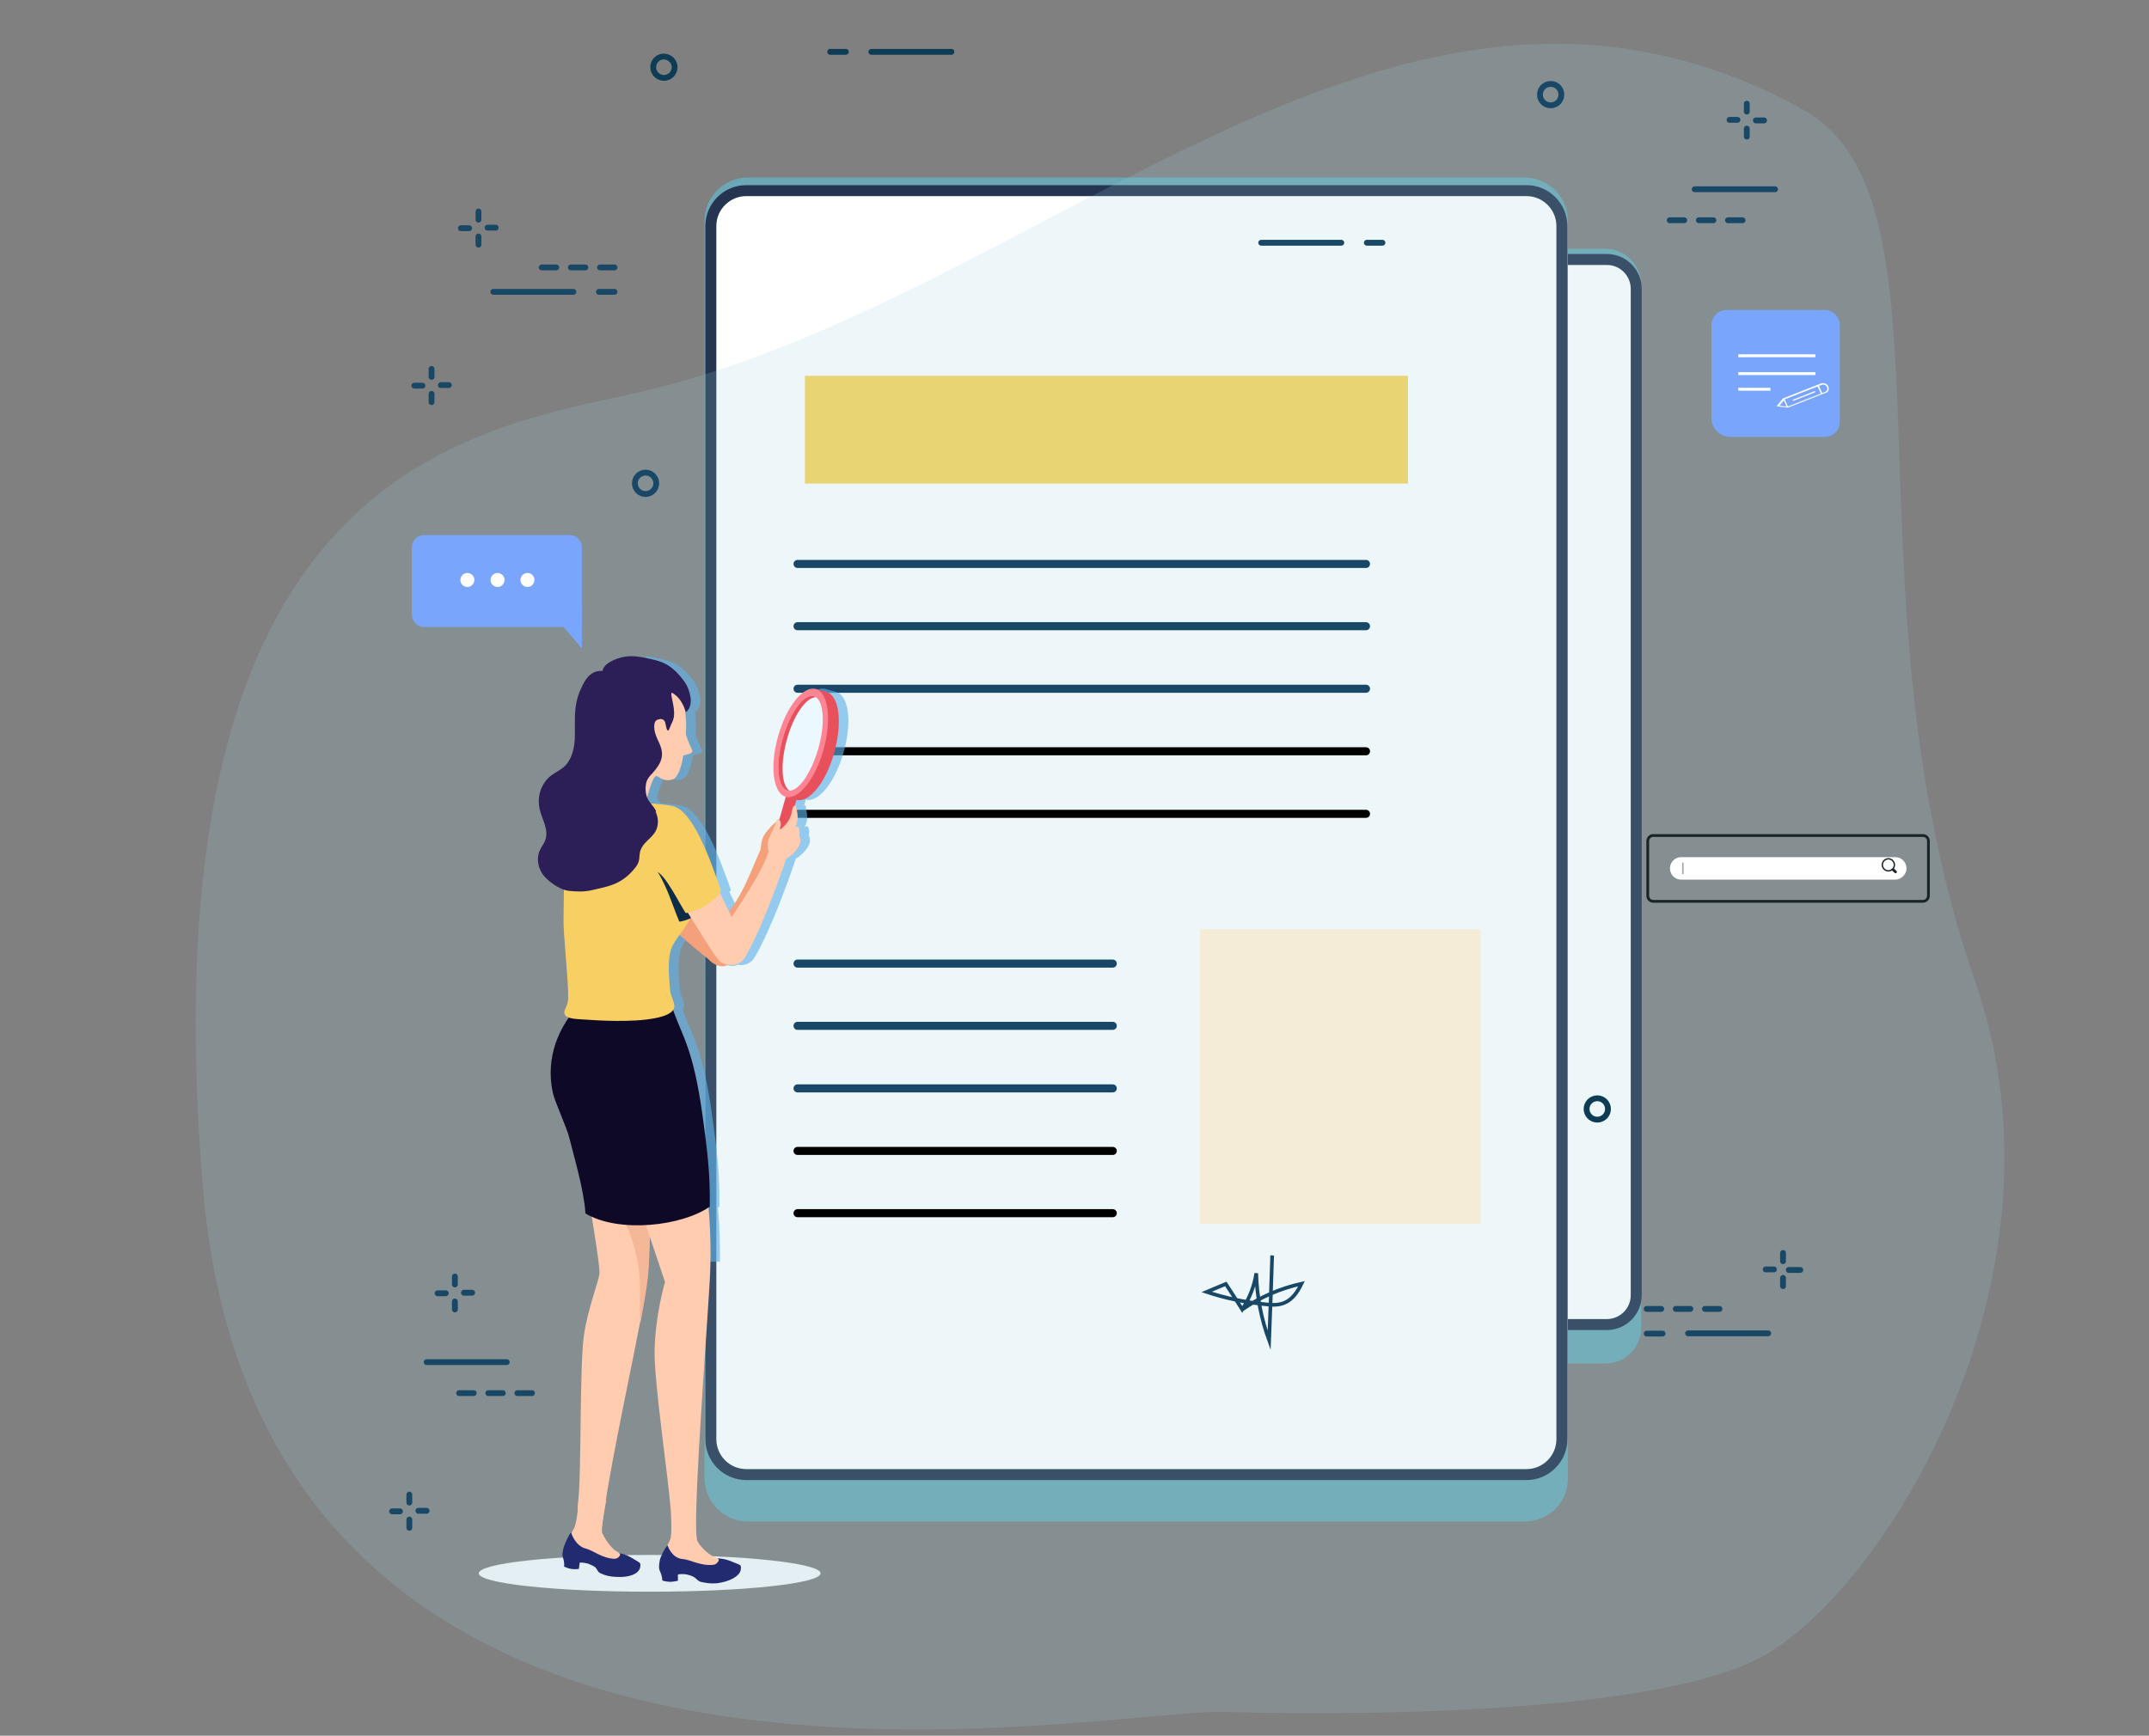 <?xml version="1.0" encoding="utf-8"?>
<!-- Generator: Adobe Illustrator 24.0.1, SVG Export Plug-In . SVG Version: 6.00 Build 0)  -->
<svg version="1.1" id="Layer_1" xmlns="http://www.w3.org/2000/svg" xmlns:xlink="http://www.w3.org/1999/xlink" x="0px" y="0px"
	 viewBox="0 0 783.3 632.8" style="enable-background:new 0 0 783.3 632.8;" xml:space="preserve">
<rect x="0" y="0" width="783.3" height="632.8" fill="#808080" stroke="none"/>
<style type="text/css">
	.st0{fill:#6CA7B5;}
	.st1{fill:#FFFFFF;stroke:#253551;stroke-width:4;stroke-miterlimit:10;}
	.st2{opacity:0.18;}
	.st3{fill:#9BCBD9;}
	.st4{fill:none;stroke:#0E3C54;stroke-width:2.124;stroke-miterlimit:10;}
	.st5{fill:none;stroke:#194867;stroke-width:2.124;stroke-linecap:round;stroke-miterlimit:10;stroke-dasharray:5.31;}
	.st6{fill:none;stroke:#194867;stroke-width:2.124;stroke-linecap:round;stroke-linejoin:round;stroke-miterlimit:10;}
	.st7{fill:none;stroke:#194867;stroke-width:2.124;stroke-linecap:round;stroke-miterlimit:10;}
	.st8{fill:none;stroke:#0E3C54;stroke-width:2.124;stroke-linecap:round;stroke-linejoin:round;stroke-miterlimit:10;}
	.st9{fill:none;stroke:#194867;stroke-width:2.124;stroke-miterlimit:10;}
	.st10{fill:none;stroke:#194867;stroke-width:2.939;stroke-linecap:round;stroke-miterlimit:10;}
	.st11{fill:none;stroke:#000000;stroke-width:2.939;stroke-linecap:round;stroke-miterlimit:10;}
	.st12{fill:none;stroke:#194867;stroke-width:1.333;stroke-miterlimit:10;}
	.st13{fill:#E8D472;}
	.st14{fill:#F4ECD7;}
	.st15{fill:#79A5FC;}
	.st16{fill:none;stroke:#FFFFFF;stroke-width:1.064;stroke-miterlimit:10;}
	.st17{fill:#FFFFFF;}
	.st18{fill:none;stroke:#122335;stroke-width:1.665;stroke-miterlimit:10;}
	.st19{fill:#122335;}
	.st20{fill:#FFC0BB;}
	.st21{fill:#4DAF96;}
	.st22{fill:none;stroke:#122335;stroke-width:1.07;stroke-miterlimit:10;}
	.st23{fill:none;stroke:#4E85DD;stroke-width:1.07;stroke-miterlimit:10;}
	.st24{fill:#F8CF63;}
	.st25{fill:#EE707E;}
	.st26{fill:none;stroke:#E0B044;stroke-width:1.07;stroke-miterlimit:10;}
	.st27{fill:#131200;}
	.st28{fill:#F2A9A5;}
	.st29{fill:none;stroke:#E08D8C;stroke-width:0.827;stroke-linecap:round;stroke-linejoin:round;stroke-miterlimit:10;}
	.st30{fill:none;stroke:#131200;stroke-width:0.681;stroke-linecap:round;stroke-linejoin:round;stroke-miterlimit:10;}
	.st31{opacity:0.8;}
	.st32{fill:#5FB0E7;}
	.st33{fill:#F4A07A;}
	.st34{fill:#EBF8FF;}
	.st35{fill:#E4EFF4;}
	.st36{fill:#FFCCB0;}
	.st37{fill:#F4B798;}
	.st38{fill:#222B70;}
	.st39{fill:#0F0928;}
	.st40{fill:#0D2D47;}
	.st41{fill:#E8505C;}
	.st42{fill:#FF8594;}
	.st43{fill:#2C1E56;}
	.st44{fill:none;stroke:#192426;stroke-miterlimit:10;}
	.st45{fill:none;stroke:#A8A8A8;stroke-width:0.55;stroke-linecap:round;stroke-miterlimit:10;}
	.st46{fill:none;stroke:#192426;stroke-width:0.5;stroke-miterlimit:10;}
</style>
<path class="st0" d="M585.2,497.1H350.3c-7.2,0-13.1-5.9-13.1-13.1V103.8c0-7.2,5.9-13.1,13.1-13.1h234.8c7.2,0,13.1,5.9,13.1,13.1
	V484C598.3,491.2,592.4,497.1,585.2,497.1z"/>
<path class="st1" d="M585.7,482.9H349.8c-5.9,0-10.7-4.8-10.7-10.7V105.3c0-5.9,4.8-10.7,10.7-10.7h235.9c5.9,0,10.7,4.8,10.7,10.7
	v366.9C596.4,478.1,591.6,482.9,585.7,482.9z"/>
<g id="BACKGROUND">
</g>
<path class="st0" d="M555.8,554.7H272.6c-8.7,0-15.8-7.1-15.8-15.8V80.5c0-8.7,7.1-15.8,15.8-15.8h283.1c8.7,0,15.8,7.1,15.8,15.8
	v458.4C571.6,547.6,564.5,554.7,555.8,554.7z"/>
<path class="st1" d="M556.4,537.6H272c-7.1,0-12.9-5.8-12.9-12.9V82.4c0-7.1,5.8-12.9,12.9-12.9h284.4c7.1,0,12.9,5.8,12.9,12.9
	v442.3C569.3,531.8,563.5,537.6,556.4,537.6z"/>
<g class="st2">
	<path class="st3" d="M445.4,624.1c-49.7-0.5-350.6,61.8-371.5-191.6C53,179,163.4,158,228.9,143.9
		C379.2,111.6,508.5-42.9,657.6,40.2C716.1,72.8,670,214,720.1,358.3C756.8,464,689.2,576.3,644,603
		C598.8,629.8,445.4,624.1,445.4,624.1z"/>
</g>
<g>
	<g>
		<g>
			<path class="st4" d="M578.3,404.3c0,2.1,1.7,3.9,3.9,3.9c2.1,0,3.9-1.7,3.9-3.9c0-2.1-1.7-3.9-3.9-3.9
				C580.1,400.4,578.3,402.1,578.3,404.3z"/>
		</g>
		<g>
			<line class="st5" x1="193.9" y1="507.9" x2="164.7" y2="507.9"/>
			<line class="st6" x1="184.7" y1="496.6" x2="155.5" y2="496.6"/>
			<g>
				<line class="st7" x1="165.8" y1="465.4" x2="165.8" y2="468.3"/>
				<line class="st7" x1="172.1" y1="471.3" x2="169.1" y2="471.3"/>
				<line class="st7" x1="165.8" y1="477.4" x2="165.8" y2="474.5"/>
				<line class="st7" x1="159.5" y1="471.5" x2="162.5" y2="471.5"/>
			</g>
			<g>
				<line class="st7" x1="149.2" y1="544.9" x2="149.2" y2="547.8"/>
				<line class="st7" x1="155.5" y1="550.8" x2="152.5" y2="550.8"/>
				<line class="st7" x1="149.2" y1="557" x2="149.2" y2="554"/>
				<line class="st7" x1="142.9" y1="551" x2="145.8" y2="551"/>
			</g>
		</g>
		<g>
			<g>
				<line class="st6" x1="615.3" y1="486.1" x2="644.5" y2="486.1"/>
				<line class="st6" x1="600.2" y1="486.2" x2="606" y2="486.2"/>
			</g>
			<line class="st5" x1="600.2" y1="477.2" x2="629.5" y2="477.2"/>
			<g>
				<line class="st7" x1="649.9" y1="456.8" x2="649.9" y2="459.8"/>
				<line class="st7" x1="643.6" y1="462.8" x2="646.6" y2="462.8"/>
				<line class="st7" x1="649.9" y1="468.9" x2="649.9" y2="465.9"/>
				<line class="st7" x1="656.2" y1="463" x2="652" y2="463"/>
			</g>
		</g>
	</g>
	<g>
		<line class="st8" x1="317.6" y1="18.9" x2="346.8" y2="18.9"/>
		<line class="st8" x1="302.6" y1="18.9" x2="308.3" y2="18.9"/>
		<path class="st4" d="M245.9,24.5c0,2.1-1.7,3.9-3.9,3.9c-2.1,0-3.9-1.7-3.9-3.9s1.7-3.9,3.9-3.9C244.2,20.7,245.9,22.4,245.9,24.5
			z"/>
	</g>
	<g>
		<line class="st5" x1="608.6" y1="80.3" x2="637.8" y2="80.3"/>
		<line class="st6" x1="617.7" y1="69" x2="647" y2="69"/>
		<path class="st9" d="M569.1,34.5c0,2.1-1.7,3.9-3.9,3.9c-2.1,0-3.9-1.7-3.9-3.9c0-2.1,1.7-3.9,3.9-3.9
			C567.4,30.6,569.1,32.3,569.1,34.5z"/>
		<g>
			<line class="st7" x1="636.7" y1="37.8" x2="636.7" y2="40.7"/>
			<line class="st7" x1="630.4" y1="43.7" x2="633.3" y2="43.7"/>
			<line class="st7" x1="636.7" y1="49.8" x2="636.7" y2="46.9"/>
			<line class="st7" x1="643" y1="43.9" x2="640" y2="43.9"/>
		</g>
		<g>
			<line class="st7" x1="653.3" y1="117.3" x2="653.3" y2="120.2"/>
			<line class="st7" x1="647" y1="123.2" x2="650" y2="123.2"/>
			<line class="st7" x1="653.3" y1="129.3" x2="653.3" y2="126.4"/>
			<line class="st7" x1="659.6" y1="123.4" x2="656.7" y2="123.4"/>
		</g>
	</g>
	<g>
		<line class="st6" x1="488.9" y1="88.5" x2="459.7" y2="88.5"/>
		<line class="st6" x1="503.9" y1="88.5" x2="498.2" y2="88.5"/>
	</g>
	<g>
		<g>
			<line class="st6" x1="209" y1="106.4" x2="179.8" y2="106.4"/>
			<line class="st6" x1="224" y1="106.4" x2="218.3" y2="106.4"/>
		</g>
		<line class="st5" x1="224" y1="97.5" x2="194.8" y2="97.5"/>
		<path class="st9" d="M231.4,176.2c0,2.1,1.7,3.9,3.9,3.9c2.1,0,3.9-1.7,3.9-3.9c0-2.1-1.7-3.9-3.9-3.9
			C233.1,172.3,231.4,174.1,231.4,176.2z"/>
		<g>
			<line class="st7" x1="174.4" y1="77.1" x2="174.4" y2="80.1"/>
			<line class="st7" x1="180.7" y1="83" x2="177.7" y2="83"/>
			<line class="st7" x1="174.4" y1="89.2" x2="174.4" y2="86.2"/>
			<line class="st7" x1="168" y1="83.2" x2="171" y2="83.2"/>
		</g>
		<g>
			<line class="st7" x1="157.3" y1="134.5" x2="157.3" y2="137.4"/>
			<line class="st7" x1="163.6" y1="140.4" x2="160.7" y2="140.4"/>
			<line class="st7" x1="157.3" y1="146.6" x2="157.3" y2="143.6"/>
			<line class="st7" x1="151" y1="140.6" x2="154" y2="140.6"/>
		</g>
	</g>
</g>
<g>
	<line class="st10" x1="290.7" y1="205.6" x2="497.9" y2="205.6"/>
	<line class="st10" x1="290.7" y1="228.3" x2="497.9" y2="228.3"/>
	<line class="st10" x1="290.7" y1="251.1" x2="497.9" y2="251.1"/>
	<line class="st11" x1="290.7" y1="273.9" x2="497.9" y2="273.9"/>
	<line class="st11" x1="290.7" y1="296.7" x2="497.9" y2="296.7"/>
</g>
<g>
	<line class="st10" x1="290.7" y1="351.3" x2="405.6" y2="351.3"/>
	<line class="st10" x1="290.7" y1="374" x2="405.6" y2="374"/>
	<line class="st10" x1="290.7" y1="396.8" x2="405.6" y2="396.8"/>
	<line class="st11" x1="290.7" y1="419.6" x2="405.6" y2="419.6"/>
	<line class="st11" x1="290.7" y1="442.3" x2="405.6" y2="442.3"/>
</g>
<path class="st12" d="M452.8,477.4c6.5-4.5,13.9-7.7,21.6-9.4c-1.4,2.9-3.3,5.8-6.3,7c-2.2,0.9-4.6,0.8-6.9,0.5
	c-7.3-0.7-14.5-2.2-21.4-4.5c2.3-1,4.7-1.9,7-2.9C448.8,471.2,450.8,474.2,452.8,477.4c2.6-4,4.4-8.5,5.1-13.2
	c0.2,8.3,1.8,16.6,4.7,24.5c0.4-10.3,0.8-20.7,1.1-31"/>
<rect x="293.4" y="137" class="st13" width="219.8" height="39.3"/>
<rect x="437.4" y="338.8" class="st14" width="102.3" height="107.4"/>
<g>
	<g>
		<g>
			<g>
				<g>
					<path class="st15" d="M665.1,159.3h-34.3c-3.9,0-7-3.1-7-7v-33.8c0-3,2.5-5.5,5.5-5.5h35.8c3,0,5.5,2.5,5.5,5.5v35.3
						C670.6,156.8,668.1,159.3,665.1,159.3z"/>
				</g>
			</g>
		</g>
	</g>
	<g>
		<line class="st16" x1="633.6" y1="136.2" x2="661.7" y2="136.2"/>
		<line class="st16" x1="633.6" y1="129.7" x2="661.7" y2="129.7"/>
		<line class="st16" x1="633.6" y1="141.9" x2="645.3" y2="141.9"/>
	</g>
</g>
<g>
	<g>
		<path class="st15" d="M154.6,228.6h57.5v-29.1c0-2.4-2-4.4-4.4-4.4h-53.2c-2.4,0-4.4,2-4.4,4.4v24.7
			C150.2,226.6,152.1,228.6,154.6,228.6z"/>
		<polygon class="st15" points="212.1,221.6 212.1,236.4 199.5,221.7 		"/>
		<g>
			<path class="st17" d="M172.9,211.4c0,1.4-1.1,2.6-2.5,2.6c-1.4,0-2.6-1.1-2.6-2.5c0-1.4,1.1-2.6,2.5-2.6
				C171.8,208.9,172.9,210,172.9,211.4z"/>
			<path class="st17" d="M183.9,211.4c0,1.4-1.1,2.6-2.5,2.6c-1.4,0-2.6-1.1-2.6-2.5c0-1.4,1.1-2.6,2.5-2.6
				C182.7,208.9,183.9,210,183.9,211.4z"/>
			<path class="st17" d="M194.8,211.4c0,1.4-1.1,2.6-2.5,2.6c-1.4,0-2.6-1.1-2.6-2.5c0-1.4,1.1-2.6,2.5-2.6
				C193.6,208.8,194.8,210,194.8,211.4z"/>
		</g>
	</g>
</g>
<g>
	<path class="st17" d="M666.4,140.9c-0.4-1-1.6-1.4-2.6-1.1l0,0l-1.3,0.5l-12.5,4.9l0,0c0,0-0.1,0-0.1,0l0,0c0,0,0,0,0,0l-2.1,2.6
		c-0.1,0.1-0.1,0.2,0,0.3c0,0.1,0.1,0.1,0.2,0.1c0,0,0,0,0.1,0l3.5,0.4l0,0l0,0c0,0,0.1,0,0.1,0l0,0l12.5-4.9l1.3-0.5
		C666.4,143,666.9,141.9,666.4,140.9C666.4,140.9,666.4,140.9,666.4,140.9z M648.6,147.9l1.6-1.9l1,2.2L648.6,147.9z M651.7,148.2
		l-1.2-2.6l12-4.7l1.2,2.6L651.7,148.2z M665.2,142.9l-1,0.4l-1.2-2.6l1-0.4c0.7-0.3,1.6,0.1,1.9,0.8
		C666.3,141.8,665.9,142.6,665.2,142.9L665.2,142.9L665.2,142.9z"/>
	<path class="st17" d="M661.4,142.6l-7.8,3.1c-0.1,0-0.2,0.2-0.1,0.3c0,0.1,0.1,0.1,0.1,0.1c0.1,0,0.1,0,0.2,0l7.8-3.1
		c0.1-0.1,0.1-0.2,0-0.3C661.6,142.6,661.5,142.6,661.4,142.6z"/>
</g>
<g>
	<g>
		<line class="st18" x1="-226.8" y1="660.5" x2="-244.5" y2="734.3"/>
		<line class="st18" x1="-198.3" y1="660.5" x2="-180.6" y2="734.3"/>
		<line class="st18" x1="-213.3" y1="660.5" x2="-213.3" y2="733.8"/>
		<rect x="-239.7" y="656.6" class="st19" width="52.8" height="6.1"/>
	</g>
	<g>
		<g>
			<g>
				<g>
					<polygon class="st20" points="-156,688.3 -153.6,721.3 -141.4,722.5 -139.5,687 					"/>
					<g>
						<path class="st21" d="M-155.2,718.2l17.5-1.1l-0.1,6.5c0,0,15.1,0.5,14.7,10.9H-156L-155.2,718.2z"/>
						<rect x="-156.7" y="731.6" class="st19" width="34.2" height="3"/>
						<path class="st22" d="M-137.8,723.7c0,0-3.4-0.7-6.5,0.9"/>
					</g>
				</g>
				<path class="st15" d="M-161,650.9v57.8h27.8v-63.9c0-10.1-8.2-18.2-18.2-18.2h-30.7L-161,650.9z"/>
			</g>
			<g>
				<g>
					<polygon class="st20" points="-199.4,678.4 -220.6,703.8 -212.6,713.2 -186.6,688.9 					"/>
					<g>
						<path class="st21" d="M-219.6,700.5l13.4,11.4l-4.6,4.6c0,0,10.5,10.8,3.1,18l-23.7-22.8L-219.6,700.5z"/>
						
							<rect x="-235.6" y="720.5" transform="matrix(0.721 0.693 -0.693 0.721 439.443 353.092)" class="st19" width="34.1" height="3"/>
						<path class="st22" d="M-210.8,716.5c0,0-2-2.9-5.3-3.9"/>
					</g>
				</g>
				<g>
					<path class="st15" d="M-231.2,626.6c0,0-2,4.6-2.2,10.4c-0.3,10.6,8.5,19.3,19.1,19.3h22.7l-30,34.5l22.6,16.2l43.3-49
						c9.2-13.2-0.3-31.3-16.4-31.3H-231.2z"/>
					<path class="st23" d="M-154,636.5c0,0,8.8,13.7-7,27.4"/>
				</g>
			</g>
		</g>
		<g>
			<g>
				<path class="st24" d="M-157.8,564.3c10.7,5,15.6,40.3,15.6,40.3c1.8,4,1,8.8-2,12l0,0c-4.8,5.1-13.2,4.6-17.1-1.3
					c-2.5-3.8-9.1-14.8-11-20.7L-157.8,564.3z"/>
				<g>
					<g>
						<g>
							<path class="st25" d="M-84.7,571c0,0,1.9,14.3-8.9,14.5c-10.8,0.2-7.8-15.1-7.8-15.1L-84.7,571z"/>
							<path class="st25" d="M-102.9,582.1c-2.8,0-5.1-2.3-5.1-5.1c0-2.8,2.3-5.1,5.1-5.1c2.8,0,5.1,2.3,5.1,5.1
								C-97.8,579.8-100.1,582.1-102.9,582.1z M-102.9,573.5c-1.9,0-3.5,1.6-3.5,3.5c0,1.9,1.6,3.5,3.5,3.5c1.9,0,3.5-1.6,3.5-3.5
								C-99.4,575.1-101,573.5-102.9,573.5z"/>
						</g>
						<g>
							<path class="st20" d="M-102.8,596.2c-5,3-11.5,1.4-14.5-3.6c-3-5-1.4-11.5,3.6-14.5c5-3,11.5-1.4,14.5,3.6
								C-96.1,586.7-97.8,593.2-102.8,596.2z"/>
							<path class="st20" d="M-105.9,576.9c0,0-1.1-4.7-6.1-2.2c-5,2.5-10,8.4-5.3,18L-105.9,576.9z"/>
						</g>
					</g>
					<path class="st24" d="M-156.8,600.7l37.5-17.4l9.3,15.3l-36,19.6c-6.2,4.1-14.6,0.6-15.9-6.7v0
						C-162.7,607.3-160.7,602.9-156.8,600.7z"/>
				</g>
			</g>
			<g>
				<path class="st24" d="M-180.5,558l-17.7,0.8c0,0-18.9,14.7-30,71.2l58.6-5.8c0,0,23.7-46.2,5.7-62.6L-180.5,558z"/>
				<path class="st26" d="M-164,611.2c0,0,6-13.4,6-29.6"/>
				<polygon class="st24" points="-157.8,564.3 -170.4,558.3 -167.4,571.4 -158.2,571.4 				"/>
			</g>
			<g>
				<path class="st20" d="M-170,621c0,0,20.9,0.2,16,15.5h-27.5L-170,621z"/>
				<g>
					<path class="st24" d="M-202.1,617.7l17.5-41.3c2.1-5,0.9-10.7-3.1-14.4h0c-6-5.5-15.5-4.1-19.6,2.9
						c-7.8,13.3-19.1,35-24.1,57.9v0c-1.1,7.5,4.7,14.2,12.3,14.2l43-0.3l8.7-18.9H-202.1z"/>
					<polyline class="st26" points="-186.9,581.9 -202.1,617.7 -167.4,617.7 					"/>
				</g>
			</g>
		</g>
		<g>
			<path class="st27" d="M-158.2,516.5c0,0-19.4-8-18,14.7l18.9-10.5L-158.2,516.5z"/>
			
				<ellipse transform="matrix(0.903 -0.429 0.429 0.903 -247.359 -12.255)" class="st28" cx="-150.9" cy="542.4" rx="5.1" ry="5.1"/>
			<path class="st20" d="M-159.3,547.7l-5.3,15.9c-1.6,4.8-5,4-9.8,2.4l0,0c-4-1.4-7.1-3.8-6.2-8l5.1-17.5L-159.3,547.7z"/>
			<polygon class="st27" points="-163.9,561.6 -173.4,547.5 -160.6,551.8 			"/>
			<path class="st20" d="M-169.6,551.7l6.7,2.3c5,1.8,10.5-1,12.1-6.1l3.9-12.5c2-6.4-1.4-13.2-7.7-15.4l0,0
				c-6.4-2.3-14.6,0.7-16.9,7.2l-3.8,13.2C-176.7,545.1-174.2,550.1-169.6,551.7z"/>
			<g>
				<path class="st27" d="M-159.4,539.2c-0.2,0.6-0.8,1-1.5,0.8c-0.6-0.2-1-0.8-0.8-1.5c0.2-0.6,0.8-1,1.5-0.8
					C-159.6,537.9-159.3,538.6-159.4,539.2z"/>
				<path class="st27" d="M-150.4,542c-0.2,0.6-0.7,0.9-1.3,0.7c-0.6-0.2-0.9-0.7-0.7-1.3c0.2-0.6,0.7-0.9,1.3-0.7
					C-150.6,540.8-150.3,541.4-150.4,542z"/>
				<polyline class="st29" points="-155.3,542.1 -155.4,545.5 -157.6,545.4 				"/>
				<path class="st27" d="M-157.9,535.5c-0.2,0-0.4-0.1-0.6-0.3c0-0.1-0.8-1-2.8-0.6c-0.5,0.1-0.9-0.2-1-0.7c-0.1-0.5,0.2-0.9,0.7-1
					c3.1-0.7,4.5,1.1,4.5,1.2c0.3,0.4,0.2,0.9-0.2,1.2C-157.4,535.5-157.7,535.6-157.9,535.5z"/>
				<path class="st27" d="M-149.2,538c-0.2,0-0.4-0.1-0.5-0.3c-0.5-0.6-1.6-0.5-1.6-0.5c-0.5,0.1-0.9-0.3-0.9-0.7
					c-0.1-0.5,0.3-0.9,0.7-0.9c0.2,0,2.1-0.2,3.1,1.1c0.3,0.4,0.2,0.9-0.1,1.2C-148.7,538-148.9,538.1-149.2,538z"/>
				<path class="st30" d="M-163.1,544.2c0,0,1.3,3.3,5.2,3.6"/>
			</g>
			<path class="st27" d="M-171.3,535.4l2.5-0.4c0.9-2.3,2.8-8,5.2-8.8c4.1-1.4,10.5-1,17.7,5.4c0,0,1.1-10.5-8.9-14.2
				c-10-3.7-19.9,5-20.7,9.5C-176.2,531.3-171.3,535.4-171.3,535.4z"/>
			<g>
				<path class="st20" d="M-180.2,533.6c-0.9,2.6,0.5,5.5,3.1,6.5c2.6,0.9,5.5-0.5,6.5-3.1c0.9-2.6-0.5-5.5-3.1-6.5
					C-176.4,529.6-179.3,531-180.2,533.6z"/>
				<path class="st29" d="M-174.3,537.3c0,0,1.2-3.5-2.3-4.1"/>
			</g>
			<path class="st27" d="M-163.6,526.2c0,0,4.2-0.2,8.6,3.4c5.8,4.8,20.7,5.6,15.7-7c-4.5-11.3-25.6-6.8-26.4-5.7
				C-166.4,518-163.6,526.2-163.6,526.2z"/>
		</g>
	</g>
</g>
<g class="st31">
	<g>
		<g>
			<path class="st32" d="M263.9,354.2c0.3,0.3,0.5,0.5,0.5,0.5C264.2,354.5,264,354.3,263.9,354.2z"/>
		</g>
		<g class="st31">
			<g>
				<path class="st32" d="M304.8,252.3l-3.9-1.1c-4.6-1.3-10.8,6.5-13.8,17.3c-3,10.9-1.8,20.7,2.8,22l-2.2,8
					c-0.1,0.1-0.2,0.1-0.3,0.2c-0.1-0.1-0.3-0.1-0.4-0.1c-0.2,0-0.4,0.4-0.5,0.9c-1.5,1.3-3.5,3.3-4.5,5.1c-0.9,1.5-1.2,5-1.2,5
					c-3.5,7.8-6,15.4-11.5,22.7c-1.1-2.2-2.2-4.6-3.4-7c0.4-0.6,0.5-0.9,0.5-0.9c-4.2-11.6-10.4-29.2-18-30.7
					c-2.6-0.5-5.1-0.7-7.6-0.9c-0.5-0.6-1-1.3-1.3-2.1c0.5-2,1.9-6.8,2.8-7.6c1.2-1.1,2.2,2.1,6.4,1c1.8-0.5,3.1-4.1,3.9-8.4
					c0-0.1,0-0.3,0.1-0.4c1-0.2,2-0.5,2.3-0.6c1.3-0.6,1-1.2,0.6-2c-1-1.7-1.6-3.6-2-5c0.2-3.1,0.1-6.3-0.4-9
					c0.1,0.3,0.2,0.6,0.3,0.8c1.9-1.2,1.9-4.2,1.7-5.3c-0.4-2.3-1-4-2.1-5.6c-4.9-6.9-8.9-7.6-12.3-8.4c-1.7-0.4-3.5-0.8-5.3-1
					v204.9c0,4.5,1.8,8.6,4.6,11.4c0-0.1,0-0.3,0-0.4c0-0.8,0-1.6,0.1-2.4c0-0.4,0-0.8,0-1.1c0-0.3,0-0.6,0-1
					c0.8,2.5,1.6,4.8,2.3,6.9c2.4,1.6,5.2,2.5,8.2,2.5h11.7c0.1-6.4-0.1-12.9-0.7-19.8c0.2-0.1,0.4-0.2,0.5-0.3
					c0.2-10.9-0.7-19.5-2.8-34.4c-3.2-22.5-6.9-27.5-10.3-36.6c-0.1-0.2-0.1-0.4-0.2-0.7c0.3-0.4,0.5-0.9,0.5-1.4
					c0.1-1.2-1.4-4.3-1.5-5.5c-0.7-6.9-1-13.4,1-16.9c0.8-1.3,1.5-2.5,2.3-3.5c3.8,3.3,7.8,6.9,11.4,9.4c0.2,0.1,0.3,0.3,0.5,0.4
					c0.7,0.5,1.3,0.8,1.9,1.1c0.3,0.1,0.5,0.3,0.7,0.4c-0.1-0.1-0.3-0.2-0.5-0.3c1.5,0.5,2.8,0.3,3.8-0.2c0.2,0,0.3,0.1,0.5,0.1
					c2.3,0.3,4.6-0.9,5.7-3c6.5-11.2,13.7-32.2,14.9-35.8c1.8-0.9,4.8-3.9,5.1-6.1c0.1-0.8,0-1.6-0.4-2.3c0.3-1.1,0.2-4.5-1.6-3
					c1.5-2.4,1-4.8,0.5-7.5c-0.1-0.4-0.3-0.6-0.6-0.5l0.6-2.1c4.6,1.3,10.8-6.5,13.8-17.3C310.6,263.4,309.4,253.6,304.8,252.3z"/>
			</g>
		</g>
	</g>
</g>
<g>
	<g>
		<path class="st33" d="M260.3,344.3c1.2-2.1,4.1-4.1,7.2-5.7c-8.4-7.9-26.9-20.9-26.9-20.9l-3.3,15.5c7.4,3.6,17.3,15.1,24.9,18.9
			C260.8,351.4,257.6,349,260.3,344.3z"/>
	</g>
	<path class="st34" d="M258.2,354.6c-0.2-0.1-0.3-0.3-0.5-0.5C257.9,354.4,258.2,354.6,258.2,354.6z"/>
	<path class="st33" d="M277.2,309.7c-5,11.3-8.1,22.2-20.9,32c-0.5,0.4-1.1,0.9-1.7,1.4c1.3,3.3,2.9,6.3,4.8,7.7
		c4.3,3.2,7.1,0.4,8.1-0.9c0.1-0.2,0.3-0.4,0.4-0.6c2.1-3.5,10.6-23.6,13.4-38.2C277.5,311.6,278.9,306.1,277.2,309.7z"/>
</g>
<path class="st33" d="M277.2,309.7c0,0,0.3-3.5,1.2-5c1.7-3,6.2-6.6,6.2-6.6l-1.5,9.6l-1.7,4.2l-2.6,0.4L277.2,309.7z"/>
<g>
	<path class="st35" d="M174.5,573.6c0,3.7,27.9,6.7,62.3,6.7c34.4,0,62.3-3,62.3-6.7c0-3.7-27.9-6.7-62.3-6.7
		C202.4,566.9,174.5,569.9,174.5,573.6z"/>
</g>
<g>
	<path class="st36" d="M235.2,387.7l-24.7-20.3c0,0-11.1,15.6-6.7,30.4c2.2,7.3,4.9,10.9,6.1,14.3c1.1,3.2,9.1,49,8.6,52.3
		c-0.5,3.4-4.3,12.8-5.7,22.7c-1.6,11.9-0.8,50.5-2.1,60.8c-1.3,10.3,8.2,11.9,8.7,8.4c4-29.7,15.2-76,16.6-90.9
		C237.5,450.7,236.5,423.5,235.2,387.7z"/>
	<g>
		<path class="st37" d="M235.7,416.9l-10.3,24.5c4.6,7.5,7.3,16.4,7.8,25.4c0.2,4.7-0.1,9.4,0.1,14.1c0,0.3,0.1,0.7,0.2,1
			c1.3-7,2.3-12.7,2.7-16.5c1-10.5,0.8-27.1,0.1-48.6C236,416.9,235.9,416.9,235.7,416.9z"/>
	</g>
	<path class="st36" d="M221,546.8c0,0-2.1,10.8-1.5,12.1c0.6,1.4,2.9,5.3,5.2,6.7c2.4,1.5,7.6,3.2,8.1,3.9c0.4,0.6,0.5,1.6-0.3,2.2
		c-1.9,1.5-5.2,2.3-7.4,2c-7.1-1.1-7.9-4.2-12-4.6c-0.7-0.1-2,1-4,0c-2-1-3-2.8-2.8-4.5c0.3-3,1.9-5.4,3-7.6
		c1.2-2.2,1.8-12.2,1.8-12.2"/>
	<path class="st38" d="M233,572.3c0.5-0.9,0.6-2.2,0.1-2.6c-0.7-0.4-3.1-2-4.5-2.6c-1.4-0.6-3.6-1.1-2.8-0.7c0.8,0.4-0.6,2-1.9,1.9
		c-4.5-0.2-7.8-3.1-10.3-3.7c-3.7-0.9-5.3-5.2-5.4-5.9c-0.7,0.4-2.2,3.9-2.6,5c-0.3,1-0.8,2.8-0.5,3.8c0.2,0.7,0.7,2.1,0.5,3.6
		c0,0,0.7,0.5,2.6,0.9c1.2,0.2,2.8,0,2.8,0l0.3-2.3c0,0,1-0.1,2.3,0.2c1.3,0.2,3.4,1.4,3.5,1.6c0.5,0.6,0.9,1.7,1.6,2
		c1.8,0.9,3.6,1.3,5.9,1.4C229.4,575.2,232.2,573.8,233,572.3z"/>
</g>
<g>
	<path class="st36" d="M269.2,570.3c-0.5-0.6-6.2-1.5-8.8-2.6c-2.5-1.1-5.6-4.4-6.2-5.9c-0.6-1.4-0.5-8.7-0.4-11.8
		c0.5-21.1,4.4-72.7,5-85c1-21.5-1.8-43.6-10.1-78.1l-30.8-23.6c0,0-8.6,16-5.7,31.3c1.7,8.9,9,10.2,10.3,13.7
		c1.2,3.5,19.9,59.1,19.9,59.1s-3.6,12-3.8,25.2c-0.2,11.3,4.9,45.2,5.9,58.1c0.1,2.5,0.5,8.6-0.2,10.5c-0.9,2.4-3.2,5.1-3.1,8.1
		c0.1,1.7,1.3,3.4,3.5,4c2.2,0.7,3.4-0.6,4.1-0.6c4.3-0.2,5.5,2.8,13,2.8c2.3,0,5.7-1.3,7.4-3.1
		C269.9,571.9,269.7,570.9,269.2,570.3z"/>
	<path class="st38" d="M269.8,573c0.4-1,0.4-2.3-0.2-2.5c-0.8-0.3-3.4-1.5-4.9-1.9c-1.5-0.4-3.8-0.6-3-0.3c0.9,0.3-0.4,2.1-1.7,2.2
		c-4.6,0.5-8.4-1.9-11.1-2.1c-3.9-0.3-5.3-4.3-5.6-5c-0.7,0.5-2.6,4.2-2.8,5.4c-0.2,1-0.5,2.9,0,3.9c0.3,0.7,0.9,2,0.9,3.5
		c0,0,0.8,0.4,2.8,0.5c1.3,0,2.9-0.4,2.9-0.4v-2.3c0,0,1-0.2,2.4-0.1c1.3,0.1,3,0.7,3.8,1.3c0.6,0.5,1.3,1.3,2.1,1.5
		c2.2,0.5,3.7,0.7,6.1,0.5C266.4,576.5,269.1,574.6,269.8,573z"/>
</g>
<g>
	<path class="st39" d="M211.6,365.8c-7.9,8.1-12.9,19.7-10.1,32.6c0.8,3.4,5,12.6,5.9,16c1.9,7.7,5.4,19.1,6,28
		c12.2,7.3,35.3,4.6,45.3-2.5c0.2-10.9-0.7-19.5-2.8-34.4c-3.2-22.5-7-27.5-10.3-36.5c-0.4-1.6-1.5-4.8-1.9-6.6"/>
</g>
<g>
	<path class="st24" d="M229.1,290.5c2,0.3,2.1,4.9,4.1,5.2c1.5,0.2,4-0.9,5.4-0.4c7.4,2.6,7,10.4,9.5,19.6c4.1,6.6,6.1,13,4.5,17.4
		c-1.9,5.5-4.6,7.4-7.3,12.2c-2,3.5-1.7,10-1,16.9c0.1,1.2,1.6,4.3,1.5,5.5c-0.1,2.3-3.3,3.6-7,4.3c-8.5,1.7-21.6,0.8-25.8,0.5
		c-3.6-0.2-7.2-0.3-7.3-2.5c0-1.5,1.3-2.4,1.4-5.3c0.1-6.5-1.7-22.4-1.7-27.9c0.1-14.1,0.1-24.6,3.4-38.2"/>
</g>
<g>
	<path class="st40" d="M254.4,319.7c-2.7-3.3-6.2-6-9.6-8.7l-6.7,4.6c4.6,5.9,6.6,13.5,9.5,20.4c1.7-0.1,4.1-1.2,4.1-1.2
		c0.5-1.3,0.3-0.7,1-2.5C253.8,329.4,254.9,324.5,254.4,319.7z"/>
</g>
<path class="st36" d="M250,267.7c0.2-3.3,0.1-6.8-0.5-9.6c-1.2-5.4-3.3-13.1-12.9-14.7c-9.6-1.6-19.1,2.2-20.9,9.2
	c-1.8,7,0.7,16.7,1.2,22c0.5,5.3-2.2,12.3-2.2,12.3l20.9,4.8c0,0,1.9-7.4,3.1-8.5c1.2-1.1,2.2,2.1,6.4,1c1.8-0.5,3.2-4.1,3.9-8.4
	c0-0.1,0-0.3,0.1-0.4c0.9-0.2,2-0.5,2.3-0.6c1.3-0.6,1-1.2,0.6-2C251.1,271,250.4,269.1,250,267.7z"/>
<g>
	<path class="st41" d="M304.1,274.3c-3,10.9-9.2,18.6-13.8,17.3c-4.6-1.3-5.9-11.1-2.8-22c3-10.9,9.2-18.6,13.8-17.3
		C305.9,253.6,307.1,263.4,304.1,274.3z"/>
	<path class="st41" d="M277.2,330.9L277.2,330.9c-1.1-0.3-1.7-1.4-1.4-2.5l21.6-77.2l3.9,1.1l-21.6,77.2
		C279.4,330.5,278.2,331.2,277.2,330.9z"/>
	<path class="st42" d="M300.2,273.2c-3,10.8-9.2,18.6-13.8,17.3s-5.9-11.1-2.8-22c3-10.9,9.2-18.6,13.8-17.3
		C301.9,252.5,303.2,262.3,300.2,273.2z"/>
	<path class="st34" d="M298.3,272.8c-2.7,9.5-7.7,16.4-11.3,15.4c-3.6-1-4.4-9.5-1.7-19c2.7-9.5,7.7-16.4,11.3-15.4
		C300.2,254.8,301,263.3,298.3,272.8z"/>
	<path class="st41" d="M287.8,288.3c-0.3,0-0.5,0-0.8-0.1c-3.6-1-4.4-9.5-1.7-19c2.7-9.5,7.7-16.4,11.3-15.4
		c0.3,0.1,0.5,0.2,0.7,0.4c-3.5,0.1-8.1,6.6-10.5,15.5C284.4,278.4,284.8,286.4,287.8,288.3z"/>
</g>
<g>
	<path class="st36" d="M285.9,313.3c1.6-0.2,5.5-3.9,5.8-6.3c0.1-0.8,0-1.6-0.4-2.3c0.3-1.1,0.2-4.5-1.6-3c1.5-2.4,1.1-4.8,0.5-7.5
		c-0.2-0.9-1.2-0.7-1.5,1.3c-0.4,2.9-1.9,5.1-4.3,6.9c-0.4-0.4,0.2-0.8,0.2-1.9c0-1.3-0.6-1.9-1.2-1.8c-0.4,0-0.7,1.6-0.8,1.9
		c-0.6,1.4-1.3,2.7-1.9,4.1c-0.7,1.5-1,2.5-0.9,4.1c0,0.3,0.6,2.9,1.4,2.1"/>
</g>
<path class="st36" d="M263.6,345.3c1.8-4.3,7.7-3,7.7-3c-2.2-1.4-17.1-34.6-17.1-34.6l-12.1,11.9c4.4,6,16.8,26.5,18.6,28.8
	c0.6,0.8,1.4,1.7,2.4,2.6C262.6,349.2,262.6,347.6,263.6,345.3z"/>
<path class="st36" d="M280.2,310.1c-2.2,9.1-18.4,30.7-19.9,34.5c0,0-0.2,6,4.4,7c0.5,0.1,0.9,0.2,1.3,0.2c2.3,0.3,4.6-0.9,5.7-3
	c7.1-12.3,15.1-36.4,15.1-36.4S284.5,308.5,280.2,310.1z"/>
<path class="st24" d="M244.9,293.8c-7.9-1.5-14.9-0.2-21.6-4.8c-4.9,5.4,12.3,28.6,15.6,28.7c3.3,0.1,9.5,13.3,11.1,15.2
	c10.1-2.1,12.8-8.3,12.8-8.3C258.7,312.9,252.5,295.2,244.9,293.8z"/>
<g>
	<path class="st43" d="M239.1,295.6c-0.9-1.8-2.6-3.1-3.3-5c-0.6-1.8-0.7-4.2,0-6c0.5-1.1,1.3-2,2.1-2.8c3.5-3.9,4.4-6.8,2.2-11.3
		c-0.7-1.5-1.4-3-1.6-4.7c-0.1-1.5-0.1-3.1,1.4-3.5c1.1-0.3,1.8-0.2,2.4,0.7c0.4,0.6,0.7,5.3,1.8,2.4c1-2.8,2.3-3.2,1.2-9
		c-0.1-0.7-0.9-3.4-0.5-3.9c3,1.5,4.4,4.7,5.2,7.1c1.9-1.2,1.9-4.2,1.7-5.3c-0.4-2.3-1-4-2.1-5.6c-4.9-6.9-8.9-7.6-12.3-8.4
		c-3.3-0.7-6.7-1.5-10-0.8c-3.3,0.7-7.2,2.4-7.7,5.1c-4.8-0.3-6.7,4.1-7.5,5.8c-1.2,2.3-2,4.9-2.3,7.5c-0.5,3.8-0.1,7.7-0.3,11.6
		c-0.2,3.1-0.9,6.5-2.9,9c-1.9,2.4-5,3.2-7.1,5.5c-2.7,2.9-3.7,7.1-2.8,11c0.9,3.9,3.6,7.7,1.9,11.7c-0.6,1.3-1.5,2.4-2,3.7
		c-1.2,3-0.3,6.7,1.8,9.1c2.2,2.4,5.9,5,9.1,5.3c3.2,0.3,5.6,0.4,8.8-0.4c5.5-1.3,10.3-1.9,15.2-8c2.8-3.5,0.4-4.7,3-8.3
		c1.5-2,3.9-3.4,4.8-5.8c0.8-2,0.6-4.4-0.3-6.3C239.1,295.7,239.1,295.6,239.1,295.6z"/>
</g>
<path class="st44" d="M700.9,328.6h-98.3c-1.1,0-2-0.9-2-2v-20c0-1.1,0.9-2,2-2h98.3c1.1,0,2,0.9,2,2v20
	C702.9,327.7,702,328.6,700.9,328.6z"/>
<g>
	<path class="st17" d="M690.8,320.7h-78c-2.3,0-4.1-1.8-4.1-4.1l0,0c0-2.3,1.8-4.1,4.1-4.1h78c2.3,0,4.1,1.8,4.1,4.1l0,0
		C694.9,318.8,693,320.7,690.8,320.7z"/>
	<line class="st45" x1="613.4" y1="314.7" x2="613.4" y2="318.5"/>
	<path class="st46" d="M691.1,317.7l-1.1-1c0.3-0.4,0.5-0.8,0.5-1.4c0-1.2-1-2.2-2.2-2.2c-1.2,0-2.2,1-2.2,2.2c0,1.2,1,2.2,2.2,2.2
		c0.5,0,1-0.2,1.3-0.5l1.1,1c0.1,0,0.1,0.1,0.2,0.1c0.1,0,0.2,0,0.2-0.1C691.2,318,691.2,317.8,691.1,317.7z"/>
</g>
</svg>
